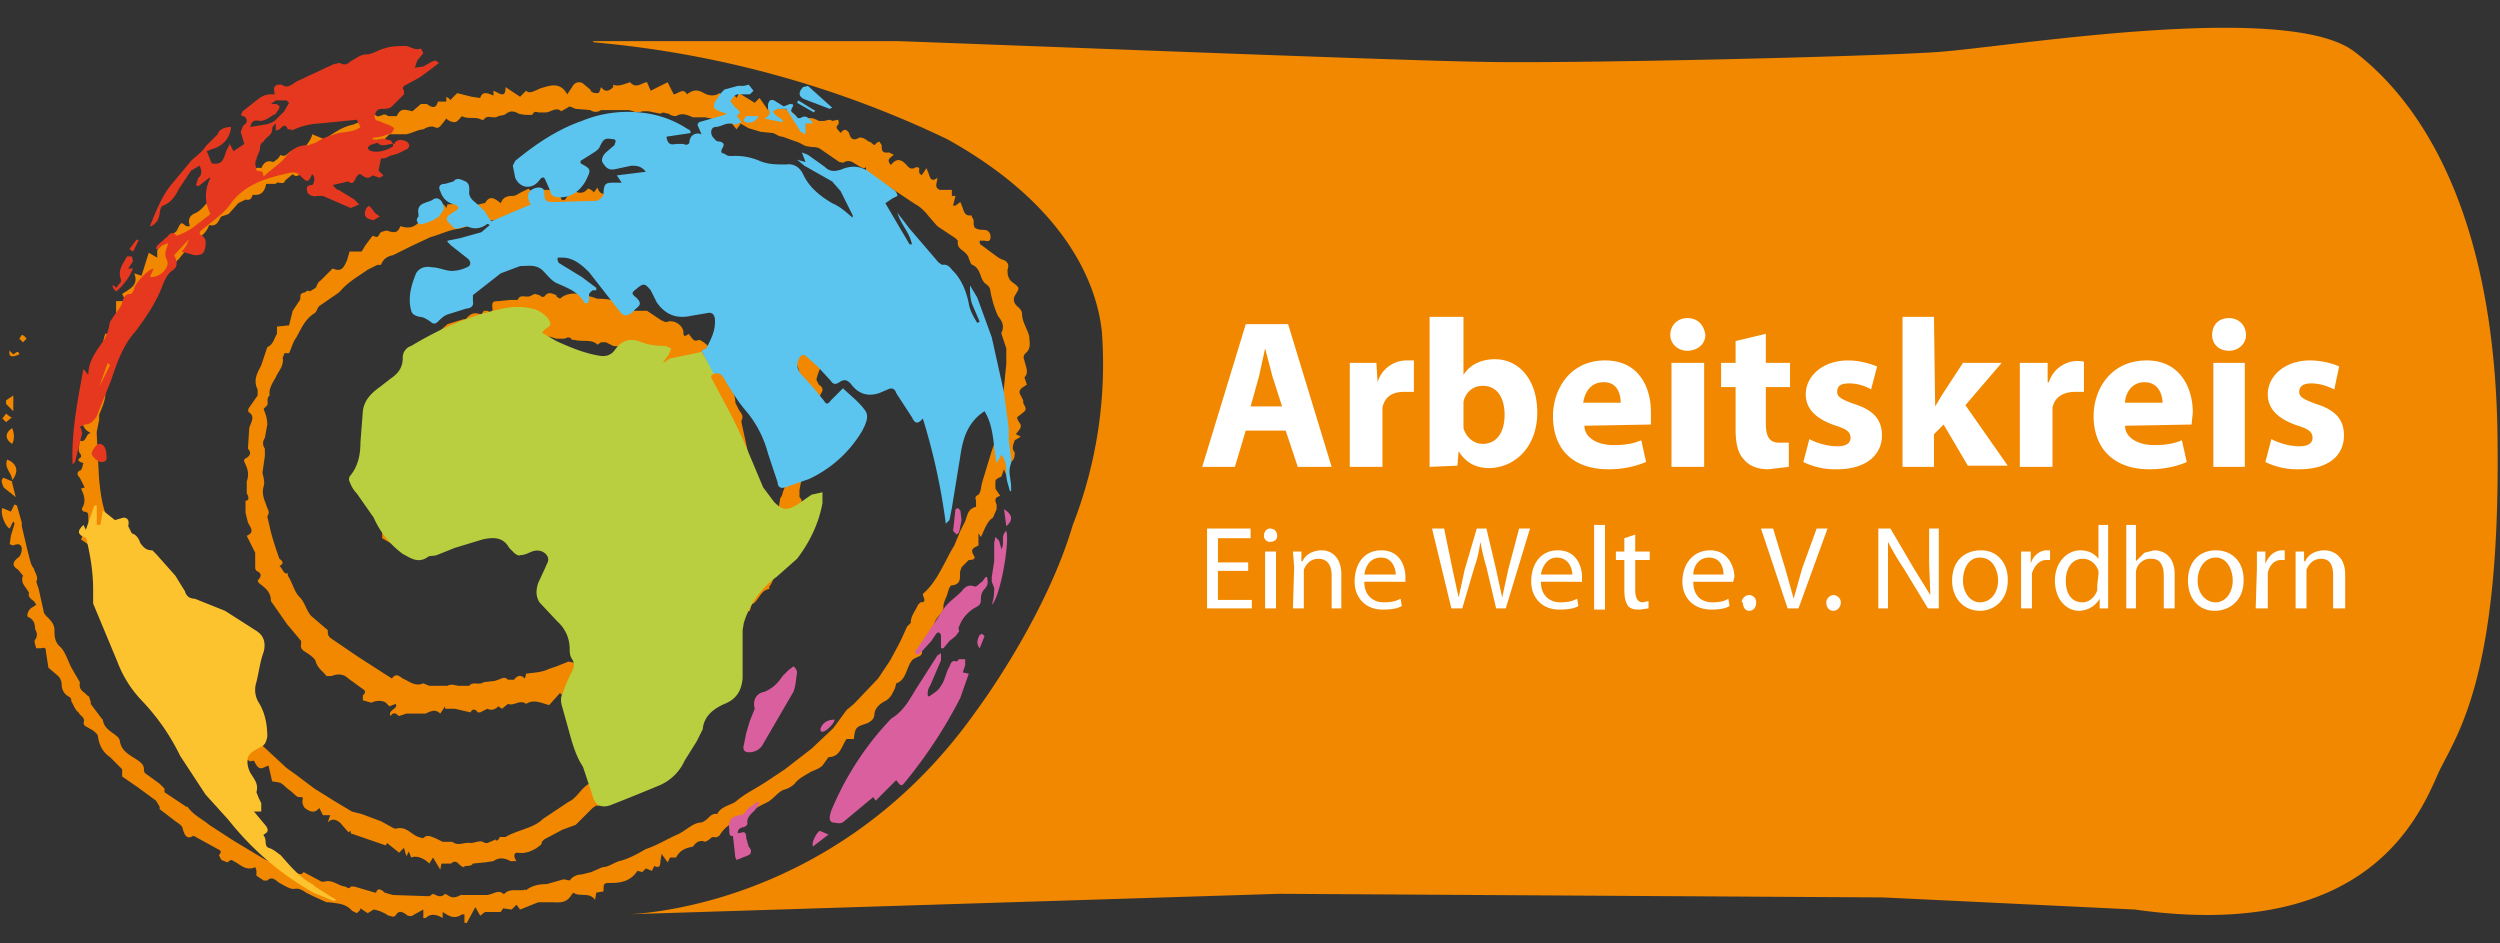 <svg xmlns="http://www.w3.org/2000/svg" viewBox="0 0 206.7 78"><rect x="0" y="0" width="206.7" height="78" fill="#333333" stroke="none"/><defs><clipPath id="a"><path d="M0 78h206.7V0H0Z"></path></clipPath></defs><g clip-path="url(#a)" data-name="PlacedPDF"><path fill="#f18800" d="m10.1 27.2-.4-.3-.2.2c0 .1 0 .3.2.3l.4-.2m21 46.6c.1-.4.4-.3.7 0l.7.2 3 .1.3-.2c.3.1.6.4 1 0l.2.1c.4.3.7.2 1.1 0h2.1c.5 0 1-.5 1.4-.1h.1c.3-.3.6-.3 1-.3h.6c0-.1.2 0 .2 0 .5-.4 1.1-.5 1.7-.5l1.4-.4.5.1c.2-.3.6-.5 1-.5l.8-.2.9-.4c.5 0 1-.4 1.4-.5.8-.2 1.5-.6 2.2-1 .9-.3 1.7-.8 2.6-1.2.7-.3 1.3-1 2-1 .6-.2.7-.8 1.3-.7.3-.6 1-.7 1.5-1 .8-.7 1.7-1.1 2.6-1.7l1.5-1 2.2-1.7 1.8-1.7 1.1-1.5.6-.5 2-2.1 1-1.5.7-1.3.2-.4.5-1.1.3-.3c0-.6.4-1 .6-1.5l.2-.2c.6 0 .2-.4.2-.7 1.2-1 1.8-2.7 2.6-4l.5-1.2.3-.6c.3-.5.2-1.2 1-1.4v-.4c0-.3-.2-.4.2-.6.2-.2.2-.6.3-1l.7-2.3c.2-.7.5-1.3.6-2l.4-1.5c.2-.7 0-1.4.1-2l.2-2v-1.3l-.4-1.2v-.1c.3-.6 0-1-.3-1.4a8 8 0 0 1-.5-1.5c-.2-.7 0-.8-.6-1.2l-.2-.3c-.2-.5-.3-1-.8-1.2-.2-.1-.2-.4-.3-.5 0-.2-.2-.4-.3-.5-.3-.3-.7-.4-.6-1l-.2-.2-1.5-1-.7-.8c-.3-.4-.7-.8-1.1-1l-2.1-1.4-1.4-.7-.2-.3-.4-.3v-.4l-.1.1c-.3 0-.5-.2-.7-.3-.3-.2-.6-.4-1-.2 0 .1-.3 0-.4 0l-1.6-1.1c-.3-.2-.7-.1-1-.2-.3 0-.6-.3-1-.4l-1.1-.4c-.3 0-.5-.2-.8-.3l-1-.1-1-.3-.7-.4c0 .2-.2.3-.3.5l-.4-.5h-.3l-.9-.3-1-.2h-1c-.5-.2-.9-.4-1.4-.1-.1 0-.4 0-.6-.2-.3 0-.4-.2-.7 0l-1-.2h-.5c-.4.2-.7 0-1.1-.1h-2.3c-.3.2-.6.2-.9 0L47.6 9l-.5-.2-.7.4c-.4-.4-.9.1-1.3.1h-.5c-.2 0-.4-.2-.6.2h-.1c-.4 0-.9 0-1.2-.2-.5-.2-.7 0-1 .2l-.5.1c-.4.3-.9-.2-1.2.3h-.2c-.5-.3-1.1 0-1.6-.3-.2.2-.4.5-.6.5a1 1 0 0 1-.7-.3l-.3.4c-.2.2-.3.5-.7.3-.2-.1-.6 0-.9.2-.4 0-.9.3-1.4.4h-1.4l-.5.5h-.1c-.5-.2-.8.2-1.2.4h-.6c0 .3-.2.5-.7.4l-.7.3-.1-.3-.2.2c-.3.6-.9.8-1.6.8-.5.3-1 .4-1.4.8-.4.3-.6.5-.9.2l-.6.5c-.2.5-.6 0-.8.3H22c-.1.7-.5 1-1.1.9-.1.2-.1.5-.6.4l-.6.3-.8.9-.6.2c-.2.2-.3.9-1 .7-.2.6-.7 1-1.2 1.3l-.9 1-.4.5-.4.4-.1.1c-.4-.1-.4.2-.6.4l-1.1 1.5-.2.2c-.4.1-.7.3-.5.8v.3c-.5.2-.7.6-.9 1-.1.3-.5.5-.7.8l-.1.4-.1.8-.8 2.4-.7 1.2v.3c.3.8-.1 1.5-.4 2.3v.4l-.2 1v.2l.1 2 .1 1.8c.1.9.2 1.8.5 2.7 0 .4.3.8.1 1.2v.2l1 2.1.5 1.6.1.3c.2.2.5.3.2.6l.1.3.3.4c0 .4.2.7.5.9l.3.3c0 .5.4.8.6 1.1l.7 1.1.8.7.4.7c.3.7 1 1 1.2 1.7.2.4.9.7 1.3 1l.7.7c0 .8.5 1 1 1.2l1.4 1.4 1 1 .1.1 2.7 2.5.7.5 1.6 1.2 1.6 1 1.5.9.8.2 1.6.6 1.1.6h.2c.8-.2 1.2.5 1.8.7.1 0 .4.2.5 0 .3-.2.6 0 .9.1l.6.3h.8c.5.4 1 0 1.5.1.4 0 .8-.3 1.2 0h.2l.7-.3v.1c.2 0 .3-.2.3-.3h.5c1-.6 2.3-.7 3.1-1.5l.6-.4.3-.2 1.2-.8c.7-.3 1-1.1 1.7-1.5.7-.4 1.2-1 1.8-1.5l1.2-1.5.4-.3 1-1.1.5-.7 2.2-2.5 1.7-2.7.9-1.7.2-.3.5-1.1.8-1.3c.1-.1 0-.3 0-.4.6.1.6.1.6-.5 0-.2.4-.7.5-.6.5 0 .4-.2.5-.4l.2-.4.3-.2c-.2-.6.2-1 .8-1.3l.2-.3.8-1.2.1-.8.6-1.5v-.3c-.2-.4 0-.6 0-1 .2-.2.2-.5.3-.7l.6-1.5v-.2c-.1-.5.2-.8.3-1.3.1-.5.7-1 .2-1.5v-.2c.3-.6.5-1.2.4-1.9 0-.8-.2-1.5-.3-2.3v-.3c.3-.6-.2-1.1-.3-1.7v-.1c.2-.9-.4-1.5-.7-2.2l-.5-1.4c-.7-.5-.8-1.4-1.6-2-.3-.1-.6-.6-.9-1l-.7-.5c-1-.8-2.2-1.5-3.3-2.2-.4-.3-1-.5-1.5-.7l-1.6-.8-.5.1-1-.5c-.4-.3-.7 0-1 0a22 22 0 0 0-2-.5h-1c-.3 0-.6-.5-1 0l-.4-.1-.3-.1-2.2.1h-.9l-2.2.3v-.2l-.2.3c-.9 0-1.6.1-2.4.3l-1.8.5c-.9.1-1.6.5-2.4.7l-1.7.8-1.4.7c-.5.1-.8.3-1 .8h-.3l-.8.4c-.7.5-1.6 1-2.2 1.7l-.2.2-1.6 1.1c-.2.2-.2.5-.4.6-.8.5-1.1 1.3-1.5 2-.3.4-.4.9-.6 1.3h-.4c0 .2-.2.4-.1.5 0 .7-.4 1-.6 1.5-.3.5-.6 1-.5 1.5-.3.2-.1.6-.2.8l-.3.3.1.3a2.7 2.7 0 0 1 .2 1l-.2 1.1c-.2.3-.2.6 0 .9v.6l-.2 1.4c.1.4.2.8.1 1.1-.2.7.1 1.2.3 1.8.1.2.2.4 0 .7l.3 1.3a29.2 29.2 0 0 0 .7 2.2c.3.2.4.4 0 .6.3.2.3.7.7.6v.2c.4.6.5 1.3 1 1.8.4.4.5 1 .9 1.5l1.4 1.2c0 .3 0 .5.3.7l2.2 1.5 2.8 1.8c.3-.4.5-.3.9 0 .5.2 1 .7 1.7.4l.5.2H37c.4-.2.7 0 .9 0h.9c.3-.4.8 0 1.2-.3l.9-.1.3-.1c.3-.1.5-.3.8 0h.5c.3-.4.6-.4.9-.1l.1-.4c.7-.1 1.3-.1 1.9-.4l.6-.2 1-.4.5.1.1.7v.3l.4.1-.2.5c-.2.7-1 .7-1.2 1.2l-.3-.3-.9 1c-.7-.2-1.3-.5-1.9-.1-.5-.4-1 .2-1.5 0l-.5.4-.3-.2c-.2.2-.5.4-.9.2l-.6.3h-.2c-.3-.4-.5-.2-.6 0l-1.3-.3h-.8v-.2l-.4.6c-.4-.4-.8-.2-1.2 0h-1.6l-.6.2c-.1 0-.4-.5-.7 0-.3-.5.7-.6.4-1l-.5.2-.3-.3c-.3-.2-.8-.2-1.2 0l-.7-.2v-.4c.3-.3.2-.4-.1-.6l-1.1-.8c-.4-.4-.9-.4-1.4-.2H27c-.3-.4-.7-.6-.9-1.2 0-.2-.4-.5-.7-.7-.3-.2-.6-.3-.5-.8V53l-1-1.2-.1-.1-1.4-2c0-.8-.5-1.1-1-1.5l-.1-.2c.3-.3.4-.6-.1-.8l-.1-.2v-1.3l-.7-1.4c.7-.3.3-.7.1-1.1l-.2-.8v-1c.3 0 .3-.3.1-.6v-1c.2-.5.1-1-.1-1.4-.1-.2-.2-.4 0-.5.4-.2.5-.5.2-.8l.1-1.6c0-.4.6-1 0-1.4-.1 0-.1-.3 0-.4l.7-1v-.5c-.4-.8 0-1.4.3-2L22 29l.1-.3c.5-.2.6-.8.8-1.1V27l1-.1.3-1.2.6-.9c.1-.2-.1-.5.3-.6.2 0 .3-.3.5-.1l.5-.3c.1-.2.2-.5.4-.6l1-1c.7.3.9 0 1.2-.7l.2-.7h1l.3-.5.6-.8c.2 0 .4.3.6-.2 0-.1.6-.3.7-.2.6.2.8.1 1-.4 1 .3 1.4 0 2.2-1.2h.4l.3-.6c.2 0 .4.4.7 0l.2.3.1-.3 1.8-.1.4.2.8-.2h.1c.4-.7.8-.4 1.3 0 .2-.5.5-.6 1-.6.3 0 .6-.3.9-.4l.4-.2c.3.4.7 0 1.1.1H46l.4.7c0 .2.3.2.4 0l.5-.8c.5.5 1 .4 1.3 0 .2 0 .4.2.5.3l.3-.4c.3 1 1 .2 1.6.5v.6l1-.6.1.6 1-1 .1.8c.5.4.5.4 1.1.5l.1-.4c.4 0 .8.8 1.2.2l1.6.5c.2 0 .3.3.4.4l.3.3c.5-.1.6.1.7.5.2 0 .3-.2.5-.3l.3.6c.9 0 1.1.6 1.5 1.1.2.4.6.7 1 .6h.4c.3.3.5.2.7-.1v.6l.3.5.6.7 1.2.8s.2 0 .3.2c.3 0 .5.2.4.6 0 .5.2 1 .4 1.4l.5.4v.3c0 .5.2.8.6 1 .5.2.5.4 0 .7l.3.6v.4c-.4.4-.3 1.2.1 1.5.3.1.2.3.1.5a4 4 0 0 0-.3.9l.2.4c.3.2.4.4.2.7a1 1 0 0 0 0 1c.2.6-.3 1-.5 1.4.5.8.5.8 0 1l-.1 1c.2.3.2.9-.2 1.3l-.5.6-.2.2-.3 1.5v.6c.3.3.2.5-.1.6l-.2 1c.2.4.2.8-.2 1.3l-.5.7-.1.2-.5 1.6.1.8c-.7 0-.6.8-1 1.2v.2c-.7.1-.8.8-1.3 1.2-.2 0-.2.3-.3.6-.6.2-.8.8-1 1.4l-.1.3-.3.6c-.3.1-.5.3-.2.7.1.3-.1.5-.5.4-.4.6-.8 1-.8 1.8l-.5.3-.2.3c0 .5-.6 1.3-1 1.4-.1.2-.1.5-.3.7l-.4.4-.4.4-.1.2c-.5.2-.5.6-.6 1-.1.2-.2.5-.6.5l-.3.3c-.6.3-.6 1-.9 1.4l-.2.2c-.5.2-1 .3-1.2.8l-.1.6h-.4l-.8 1.2a1 1 0 0 1-.7.3c-.4 0-.6.2-.7.5 0 .3-.1.5-.4.4l-.3.2-1.4 1.4-1.1.4-1.5.8-.2.2c0 .3-.2.3-.4.5-.5.3-1 .5-1.6.4-.4 0-.3.4-.1.7h-.5c-.5-.3-1-.3-1.4 0l-.7.1-1 .1c-.1.2-.4.2-.7.2v.1c-.2 0-.4-.2-.5-.3-.2-.2-.4-.2-.6 0h-.8l-.1.5-.6-1-.3.5c-.4-.4-1-.7-1.5-.5l-.2-.5-.2.4-.2-.7-.4.4-1-.8-.1.2-2.9-1v-.2l-.2.1-.7-.8c-.3-.2-.6-.4-1 0l.2-.6h-.6l-.3-.6c-.4.5-.8.3-1.2 0a.9.9 0 0 1-.2-.5c0-.3.2-.4-.3-.4-.2 0-.5-.4-.8-.6-.3-.2-.5-.5-.8-.6l-.6-.1-.3-1.3c-.3.1-.6.3-.7.2-.2 0-.4-.4-.5-.6-.2 0-.3.1-.4 0-.5-.2-1.1-.5-1.4-1-.2-.5-.5-1-1-1.1-.3-.1-.4-.3-.3-.7v-.3c-.5-.4-1.2-.6-1.4-1.3l-.4-.1c-.2 0-.4 0-.5-.2l-.8-.7.4-.4-.3-.4-1.2-.8-.2-.2c0-.6-.4-.8-.7-1l-.2-.1c.3-.5.2-.7-.3-1-.3 0-.6-.3-.9-.5 0 0-.1-.1 0-.2.1-.3 0-.5-.2-.7h-.8l-.4-1.3-.3-.4c-.2-.3-.8-.4-.5-1l-.2-.2c-.3.2-.3 0-.4-.2l1-.3v-.2H9c-.5 0-.5-.2-.4-.5v-1.3c0-.2-.2-.3-.3-.5-.2-.1-.4-.2-.3-.6l-.3-.4-1-.7.3-.7c.7.1.8 0 .8-.5-.5 0-.5-.2-.5-.6 0-.3 0-.5-.4-.5 0 0-.2-.2-.1-.3.3-.5.2-1-.1-1.6l.3-.1-.4-.8c-.2-.2-.3-.4 0-.6.2 0 .2-.4.3-.6-.2-.1-.7-.2-.2-.5v-.2c-.4-.4 0-.8-.2-1.2.7.3.5-.5 1-.6-.6-.3-.7-.7-.7-1.2l.2-1 .3-1.2-.2-.3.2-.6.5-1.2V30c.1-.3 0-.6.4-1 .3-.3.3-.8.5-1.4h.2l.6-1 .1-.4v-1.3h.8l-.3-.6c.6-.4 1.4-.7 1-1.7l.6.2.6-1.9.7.4v-.6l.3-.5 1.3-1.1.1-.2c.3-.6.3-.5.7-.2h.3c-.2-.6 0-.9.5-1.1.4-.2.6-.5.9-.8v-.5l.6-.5c.2-.2.5-.3.7-.3.6.2.7-.2.8-.5l1.2-.3.2-.2c.2-.5.5-.7 1-.6.2-.4.4-.7 1-.5l.4-.3.2-.3c.3.2.5 0 .7-.2.2-.1.5-.4.8-.2h.1c.3 0 1-.9 1-1.3l1 .4c.7-.4 1.4-1 2.4-1.2.3-.1.6-.3 1-.3.2 0 .4-.3.6-.6l.2.1c.1 0 .2.2.3.1.3 0 .4-.3.8 0h.7c.3-.6.5-.6 1.3-.4l.7-.6h.5c.5.4.8.3.9-.2h.7V8l.3.2v.1l.4-.4.2-.2L39 8l.7.1c.2-.6.6-.4 1.1-.2v-.4c.5.2 1 .7 1-.3L43 8l.5-.5c.3.3.7 0 1.2-.2.7-.2 1.6-.6 2.2.5l.4-.6c.2-.4.6-.5.9-.3l.6.5c.1.3.4.3.6.3.2 0 .2-.3.3-.5.3.4.6.4 1 0V7c.5.2 1-.1 1.4-.2.5.6 1 0 1.4 0l.3.7 1.4-.7.5 1c.3 0 .8-.6 1.1 0 .5-.4.9-.4 1.4-.1.4.2.8.3 1.3 0l.7.5.3-.3c.1 0 .3 0 .4.2l.2-.4 1.3.8.4-.4.7 1 .1-.5.7.4h.4c.4 0 1 .3 1.1.7l.4.7c.4-.7.8-.8 1.5-.4h.4c.2 0 .5-.2.7 0l.5-.1s.1.3 0 .4c-.3.3 0 .4.2.7.3-.4.5-.3.7 0 .1.4.3.7.8.4.2-.1.6.1.8.3.2 0 .3.2.5.3l.2-.2.2-.1.2.3c0 .4 0 .7.6.6l.4.2c-.5.4-.5.4-.3.8h.1c.4-.5.8-.5 1.3.1.2.2.3.3.6.2.1-.1.3-.1.4 0v.4l.2.2.4-.6.2.5c.1.3.2.7.7.3 0 .4-.3.8.2 1h1v.5h.3l-.2.8h.2l.4-.3.2.5c.1.3.2.7.7.6l.2.4c0 .6 0 .7.6.8.4 0 .7 0 .8.5 0 .4-.1.5-.5.4H81c0 .2 0 .3.2.4l.8.6c.3.2.6.5 1 .6.2.1.5.3.3.8 0 .3 0 .8.5 1.1.5.4.5.4.2.9-.3.4-.2.8.2 1.1.1.1.3.3.3.5 0 .7.4 1.2.6 1.9 0 .4.2 1-.3 1.4-.2.2-.2.4-.1.6.1.5.4 1 0 1.4l.2.6-.3.2c-.3.2-.4.4-.2.7l.2.4v.2c.1.3.4.5 0 .8l-.5.4c0 .3.3.5.3.7 0 .3-.3.5-.4.7l.4.2-.5.3c-.1.3-.3.7 0 1 0 .2 0 .5-.2.7-.3.3-.4.8-.3 1.3l-.1.1-.3-.7-.2.6c-.2.1-.5.2-.5.4v.6l.4.6c-.4.1-.5.3-.3.7v.4l-.3.7c-.5.3-.7 1-1 1.6l-.2-.3v1c-.4.2-.7.3-.4.8.2.3 0 .4-.4.4l-.6.6-.1.3c-.1.4.2 1.1-.7 1.2-.2 0-.3.5-.4.8-.1.3-.3.6-.3 1 0 .5-.5.7-.7 1.2l-.4 1c0 .2-.2.3-.4.5v.3c-.3.1-.6.2-.3.6.1.2 0 .4-.3.5l-.4.2c-.6.6-.5 1.7-1.4 2l-.1.4c-.2.4-.3.7-.7 1-.4.2-.9.5-1 1.1 0 .4-.2.6-.6.8-.9.3-1 .3-1.1 1.3H70c-.4.5-.5 1.5-1.5 1.5l-.5.7c-.3.3-.8.4-1.1.6-.5.3-.9.5-1.2.9a2 2 0 0 1-.9.5c-.5.2-.8.7-1.3 1l-.8.4-1 .7c-.3.3-.7.5-1 .6-.5.2-.8.5-1.1.9-.1.2-.3.4-.6.3-.2 0-.3.2-.5.3l-.2.1c-.5-.2-.8.1-1 .4-.6.1-1.1.3-1.4.9h-.5l-.2.4-.5-.7-.1.6c0 .4-.1.6-.5.4l-.2.4-.5-.2-.3.3-.4-.1c-.5.8-1.3 1-2.1 1-.7 0-.7 0-.7.7l-.6.1-.1.6c-.5-.7-1.3-.2-1.8-.6l-.3.4c-.4.5-1 .4-1.4.4h-1.2l-1.5.6-.3-.4-.4.4-.7-.1-.2.3h-1.2c-.2 0-.3.2-.5.3l-.4-.7-.7 1.3h-.2v-.7h-.2c-.6.4-1 .2-1.6-.2v.5c-.5-.3-1-.4-1.4 0H35v-.7l-.9.5c-.1.1-.4 0-.4 0-.4-.3-.7-.5-1 0-.2.2-.4 0-.6 0a3 3 0 0 0-1.2-.5l-.5.3-.6-.4c0 .2-.2.3-.3.4l-.4-.2c-.5-.6-1.2-.6-1.9-.7H27l-1.1-.5-.6-.3c-.3-.2-.6-.4-1-.3-.4 0-.8-.3-1.2-.5-.3-.2-.6-.6-1-.2h-.3l-.6-.4V72a1 1 0 0 0-.1-.3c-.7.3-1.1-.1-1.6-.4-.4-.2-.3-.3-.7 0l-.5-.2-.2-.4c.3-.3.1-.4-.1-.5l-2-1.1c-.5.3-.7.1-.9-.6 0-.2-.3-.4-.6-.6l-1.3-1v-.2l-.3-.5-1.5-1.1-1.3-.9v-.6l-1-1c-.6-.4-.9-1-1-1.7 0-.2-.3-.4-.4-.5L7 60l-.1-.2c.2-.5-.3-.6-.4-.9-.3-.2-.4-.6-.6-.9 0-.1 0-.3-.2-.4-.4-.2-.6-.6-.6-1a1 1 0 0 0-.4-.8l-.7-.6-.2-1.3c0-.3-.1-.4-.4-.3H3c-.1-.3-.2-.6-.1-.7.2-.3.2-.5 0-.9 0-.4-.1-.8-.6-1-.1-.1 0-.6.4-.8L3 50l-.2-.3c-.3-.2-.5-.4-.4-.7l-.2-.3c-.2-.3-.5-.6-.3-1.1l-.4-.5c-.5-.3-.5-.6 0-1 .2-.1.3-.5.3-.7 0-.4-.3-.5-.7-.3L.8 45l.1-.7.3-1-.1-.2-.3.6C.4 43.5 0 42.4.2 42l.7.3.3-.6.2.1.4 1.4v.3l.4 1.7.2.8c.1.4.2.8.4 1 .1.4.4.7.2 1.1l.2.6.4 1.8c0 .2.2.4.3.5.3.3.6.6.6 1.1 0 .4 0 1 .5 1.4.4.4.6 1.1.9 1.7l.7 1.2v.1c-.1.6.4.7.6 1 .2 0 .2.3.3.5v.2l.9 1.2.1.1c.1.8.8 1 1.3 1.5l.1.2c.1.9.8 1.2 1.4 1.6.3.2.6.4.6.8 0 .1 0 .3.2.4l1.1.8.4.4v.3l1.8 1.2h.1c.5.7 1.2 1 1.8 1.5l2 1.3 2.5 1.5 1 .5s0 .1 0 0c.7-.2 1 .5 1.6.7.3 0 .5.2.7-.1l1.5.8h.2c.7-.2 1.1.3 1.7.4.2 0 .3.3.5 0h.3l1.7.5"></path><path fill="#f18800" d="M57 27.7c.3.3.3.6.8.4.1 0 .6.3.8.6l.5 1.1c.4.7.7 1.4 1.2 2 .3.5.5 1 .5 1.5l.3.6c.2.3.4.5.2.9v.1l.5 2.3.2 1.4-.2.7-.1 2.8a80.9 80.9 0 0 1-.2 2l-.7.9-1.5-.9c-.4-.2-.2-.4-.2-.6V43c0-.2-.2-.4-.1-.5l.2-1.4.4-.3-.2-.3v-1.2c.3-.5-.2-1-.3-1.5l.4-.2-.4-1v-.3c.2-1-.4-1.5-.8-2.2l-.8-1.4a8.8 8.8 0 0 0-2.2-2c-.7-.3-1.4-.8-2-1.3-.4-.2-.6-.6-1.1-.4-.4-.5-1-.3-1.5-.4l-.6-.3h-.4l-.3.2c-.5-.5-1.2-.2-1.9-.4h-.2c-.2-.3-.4-.2-.6-.1H46c-.4-.1-.6-.3-1 0-.1.2-.5.2-.7.2-.3 0-.5-.1-.8 0-.2.2-.6.2-.9.2a3 3 0 0 0-2.2.5l-2 1-.1.3-.5.2c-.1.2 0 .7-.5.4l-1 1.4a2 2 0 0 0-.6 1c-1 1.7-2 3.3-2.3 5.3a8 8 0 0 0 1.6 6.6l.2.3c-.4.2-.7.2-1-.1l-1-.5-.4.4-1.2-.7v-1.2c-.4-.6-.2-1.4-1-1.7v-.3c.3-.4 0-.5-.2-.7l-.2-.5c.2-.3 0-.6 0-1 0-.7-.3-1.5.2-2.2.1-.2 0-.6.2-.9 0-.3.2-.6.4-.8l.6-1.4.5-1.3.2-.3c.5-.2.5-.8.8-1.2l.6-.8V30c.1-.5.5-.6.9-.8.4-.1.7-.4.6-.9l.2-.1 1.6-1.4 1.3-.4h.2c.4-.5.7-.6 1.3-.4l.2-.3h.3c.3.2.5 0 .4-.3 0-.4 0-.5.5-.5l1-.1h.6c.2-.5.6-.2 1-.3l.4-.2.4.1c.2.2.4.2.5 0 .3-.3.6-.1.9 0 0 .2.2.2.3.3.5-.5 1.6-.6 2.1-.1v-.2l.7.2.3.1c.8 0 1.6.1 2.3.6l.7.4h1.1l1.2.8c.1 0 .3.2.5.1.6-.2 1.4.4 1.3 1l.1.2.4-.2M1 39.7c0-.6-.7-1-.4-1.7.8.3 1 1 .4 1.7m.3 1.4-1-.8c-.1-.3-.3-.6 0-.8l.7.3v.1l.3 1.2M1 36.7c-.6-.4-.6-.9 0-1.3.2.4.2 1 0 1.3m.1-3.9V34l-.6-.6v-.3l.6-.4M1 34.5l-.5.4-.3-.3.3-.4.4.3M.8 29l.3.3c.2-.1.4-.4.5 0-.7.3-.9.2-.8-.4m1.4-.9-.3.3-.3-.3.2-.3c.2 0 .3.2.4.3m7.9-.8c-.2.1-.3.3-.4.2l-.2-.3.2-.2.4.3"></path><path fill="#b9cf40" d="m58 29.1-2.4.5c-.3 0-.5.3-.8.4l.5-.7.2-.5-.5-.2c-.8 0-1.5-.1-2.2-.4-.6-.2-1.2-.1-1.7.4l-.4.5c-.3.3-.7.4-1.2.3-1.2-.2-2.4-.7-3.5-1.2l-1.2-.7.3-.3c.5-.3.5-.4.2-.9-.4-.4-.8-.7-1.4-.8-1.2-.3-2.4 0-3.5.3-2.3.6-4.4 1.6-6.4 2.8a1 1 0 0 0-.7 1c0 .8-.4 1.3-1 1.7l-.9.7c-.7.5-1.3 1.1-1.4 2l-.2 2.6c0 1-.2 2-.9 2.8 0 0-.1.3 0 .4.1.3.3.7.6 1l1.4 2a7.4 7.4 0 0 0 2.4 3c.6.3 1.2.8 2 .3.2-.2.5-.1.8-.2l.5-.2 1-.4 2.3-.7c.9-.2 1.7-.2 2.2.7l.4.4c.1.1.4.3.5.2.4 0 .7-.2 1-.3.5-.2 1 0 1.2.3.3.4 0 .7-.1 1l-.6 1.3c-.2.6-.2 1.1.1 1.6l1.5 1.6a3 3 0 0 1 1 2.2c0 .3 0 .6.2.9.2.3.2.6 0 1a12 12 0 0 0-.8 1.9c-.2.3-.1.8 0 1.1l.5 1.8c.3 1.1.6 2.2 1.2 3.1l.3.9.5 1.5c.2.8.7 1 1.4.8a184 184 0 0 0 4.2-1.7 4 4 0 0 0 2-2l1-1.6.5-1c.1-1.1.9-1.7 1.8-2.1 1-.4 1.4-1.1 1.5-2.1v-4l.1-.6a7.4 7.4 0 0 1 2.7-3.8l1.7-1.5c1-1.3 1.8-2.9 2.1-4.6v-.9l-.9.2-1.3.9c-.8.4-1.1.4-1.8-.3l-.9-1.2-1.6-3.8c-.8-1.8-1.7-3.4-2.6-5.1-.2-.3-.1-.4.2-.5"></path><path fill="#fdc32f" d="M26 73.2c-1.2-.6-2-1.6-2.8-2.5-.3-.2-.6-.5-1-.6-.4-.2-.1-.7-.4-1V69c.4-.2.4-.4.2-.7l-1-1.2h.6v-.7l-.2-.4-.2-.5c.2-.7-.2-1.1-.5-1.6-.2-.4-.3-.8-.2-1.3.2-.4.6-.6 1-.8.4-.2.5-.4.6-.9 0-1-.2-2-.7-2.8a2 2 0 0 1-.2-1.7c.2-.8.3-1.7.6-2.5.2-.8 0-1.4-.7-1.8l-2.5-1.6-2.5-1c-.4 0-.7-.2-.8-.6l-.8-1.3-1.6-1.8-.3-.3c-.5 0-.7-.2-1-.6-.1-.3-.3-.7-.7-.8l-.3-.6c.1-.4 0-.7-.4-.7l-.7.2-1-.8-.2 1.2H8v-1.6h-.2a1453.8 1453.8 0 0 0-.7 2l-.2-.4c-.5.5-.5.7 0 1 .2 0 .3.2.3.4.3 1.3.5 2.6.5 3.9v1.2l2 4.8a9.5 9.5 0 0 0 2 3.2 18 18 0 0 1 3.2 4.6l2.1 3.2 1.9 2.1a24 24 0 0 0 7 6l1.7.7.2-.1-.5-.3-1.4-.9"></path><path fill="#1d1d1b" d="M32.5 12Z"></path><path fill="#da5f9f" d="m82.8 45.4-.2-.7-.3-.3-.1.5v1.5l-.2 1.3v.4l.2.5c0 .4 0 .8-.2 1.4.7-.6 1.5-5.2 1.2-6.1-.5.4-.1 1-.4 1.5m-3 9.6v-.5h-.5l-.2.2c-.5-.2-.5.3-.7.6-.2.4-.3 1-.6 1.4-.2.4-.6.6-1 .9l-.1-.1c0-.3 0-.5.2-.8l.9-2.1V54l-.3.2-1.4 2.2c-.7 1-1.2 2.3-2.4 3a24.6 24.6 0 0 0-5 7.7c-.1.4-.2.7.1.9.3 0 .7.2 1-.1l2.4-2 .2.3 1.7-1.7c.3.4.4.6.7.2a39 39 0 0 0 4.6-7l.7-2-.5-.1.2-.6m-14.2.1-.4.3-.5.5c-.4.6-.8 1-1.5 1.3-.6.1-1 .6-.8 1.4l-.4 1-.3 1-.2 1c-.1.3 0 .6.4.6.6 0 1-.3 1.2-.7l2.5-4.3c.2-.5.2-1 .3-1.6 0-.1-.1-.4-.3-.5m15.9-7.4-.3.4c-.2.1-.4.4-.6.4-.5-.2-.8 0-1.1.4-.6.6-1.3 1-1.7 1.8l-2 3h-.1v.4h.3l1-1.1.4-.6c.2-.2.3-.1.4.1v1.1h.2l.5-.6.5-.4.3-.4c0-.1-.1-.3 0-.4a3 3 0 0 1 1.4-1.6c.4-.2.4-.4.4-.7 0-.3.1-.6.3-.8.3-.3.3-.6.2-1h-.1M62 66.7c-.3.3-.5.7-.8.7-.8.1-1 .5-.9 1.2 0 .3 0 .6.3.5l.2 1.8.1.2 1-.4c.2-.1.3-.4 0-.7l-.2-.7c0-.2 0-.4-.2-.5l-.5.1c0-.3.1-.4.4-.5.2 0 .4-.2.4-.3-.1-.5.3-.8.6-1.1l.4-.6-.2-.1-.5.4M79.3 44l.2-1-.1-.8-.2-.2-.2.1-.2 1.8.3.3.2-.2M67.2 70l1.3-1-.7-.3c-.2 0-.7.9-.6 1.2m.7-9.8c-.1.2-.1.4.1.4.3 0 1-.7 1-1-.5 0-.9.2-1.1.6M83 42l.2 1.5c.6-.5.5-1-.2-1.4m-1.8 10.3-.2.1c-.2.4-.3.7 0 1.1l.4-1-.2-.2"></path><path fill="#5bc5ef" d="M59 30.9c.4-.1.6 0 .8.3.6 1 1.2 2 1.9 2.8a9 9 0 0 1 1.8 3.5l.8 2.4c0 .4.3.5.6.4l2-.7a10 10 0 0 0 4.4-4c.3-.6.6-1.2.2-1.7-.5-.7-1.2-1.2-1.8-1.8l-1 1c-.3.4-.4.3-.6 0l-.9-1.1-1-1.1c-.3-.4-.4-.8-.1-1.3.1-.2.3-.4.6-.1l.9.8 1.1 1.2c.2.3.4.3.7.1.3-.2.6-.3 1 .2.6.8 1.4 1 2.3.7l.7-.3c.4-.2.6 0 .7.3l1.3 2c.2.4.4.7.9.1a52 52 0 0 1 1.9 8.7l.3-.3.2-1 .7-4.3c.2-1.4.6-2.8 2-3.7.8 1.3.7 2.8 1 4.3l.4-.7c.4.5.4 1 .4 1.6 0 .5.2 1 .3 1.4h.1v-.3c0-.7-.3-1.3 0-2v-.4l-.2-1.5v-1l-.4-3-1-4.5-1.2-3.3-.6-1c0 .6 0 1.1.2 1.6l.6 1.4-.2.1c-.3-.5-.6-1-.7-1.6-.2-1-.6-2-1.3-2.7-.2-.2-.4-.6-.9-.5l-.3-.2-2.4-2.8-1-1.3c.3 1 1 1.6 1.2 2.6h-.2l-2-3.4.6-.4.4-.2c0-.1-.1-.4-.3-.5l-2.2-1.6c-.7-.4-1.4-.4-2.1-.1-.6.2-1 .2-1.4-.2l-1.4-1-.5-.2.3.8-.7-.2.6.5 2.3 1.3.7.8 1 2v.2c-.6-.5-1-.9-1.7-1.2-1-.6-1.9-1.3-2.4-2.4-.3-.6-.8-.9-1.4-.8-.8 0-1.5 0-2.2-.3a5 5 0 0 0-2.3-.4c-.2 0-.4 0-.6-.2-.3 0-.3-.2-.2-.4.2-.3.2-.5-.2-.6-.1 0-.3 0-.4-.2-.4-.3-.4-.9 0-1 .6 0 1-.5 1.7-.2l.5-.2-.2-.3-.2-.2c.4-.3.3-.4-.1-.7l-.4-.5c.1-.3.4-.6.6-.6h1l.3-.3-.4-.5-.4.1H61l-1.1.3-.3.3-.4.6c-.3.5-.2.7.3.9l.6.2-.2.1-2.1.6s-.2.2-.1.3l.3.7c-.5-.2-1 .1-1 .7-.1.2-.3.2-.5.1h-.6c-.5.1-.7 0-.8-.6l2-.3c0-.2-.1-.3-.2-.3a8.5 8.5 0 0 0-4-1.4 10 10 0 0 0-4.8.7c-2 .7-3.8 1.9-5.5 3.3l-.2.4.2 1c.4.9 1.4 1 2 .2.2-.3.4-.3.5 0l.4.9c0 .3.2.4.5.5 1 .1 1.8-.3 2.4-1.3.5-1 .5-1-.4-1.5v-.2l.8-.5c.3-.2.7-.4.8-.7.3-.6.4-.7 1-.6.1 0 .3 0 .3.2l-.1.3-.7.6c-.2.2-.4.5-.3.8.2.3.4.7 1 .6l1.4-.3c.4 0 .8 0 1.2.5l-2.4.3.4.6h-.5c-.8 0-1 0-1 1l-.1.2-.4.3-3.5.1c-.7 0-.9 0-.9-.8 0-.3-.2-.4-.5-.4-.8.1-1.1.7-.6 1.4 0 0 0 .1 0 0l-3.3 1.4-.5-.8-.5-.5c-.3-.3-.9-.6-.8-1.2 0-.4 0-.6-.3-.8-.3-.1-.7-.4-1 0l-.7.2c-.4 0-.6.2-.4.6.2.6.6 1 1.2 1.1l.3.2s0 .2-.2.3l-.6.4c-.2.2-.2.4 0 .6l.5.5h.2l.8-.2c.6.3 1.2.2 1.7-.2l.2.1-.7.6-1.8.5-1 .2v.1l.3.3 1.4 1.1c.3.3.2.6-.1.7a3 3 0 0 1-1.2.3c-.6 0-1.1-.3-1.7-.3-.5-.1-1 0-1.3.5-.4 1-.7 2-.4 3.1.1.3.3.4.7.5.3 0 .6.2.9.4.2.2.4.2.6 0 .2-.2.5-.5.8-.6l1.6-.5c.3 0 .6-.2.5-.6v-.5l2.3-1.8L43 22c.7 0 1.4-.2 2 .5.3.3.6.7 1 .9.9.4 1.8.7 2.3 1.6.2.2.4 0 .4-.2v-.4c0-.2.2-.3.3-.4h.3v-.2l-1.2-.9-1.8-1.1c-.2-.1-.2-.3-.2-.5h.4c.9 0 1.6.6 2.2 1.2l2.5 3.2c.3.4.5.5 1 .2l.4-.4c.4-.3.4-.5 0-.9-.4-.3-.4-.4 0-.7.6-.5.7-.5 1.2.1l.5 1c.7 1 1.6 1.4 2.9 1.1l1.2-.2c.4-.1.6 0 .7.4.1 1-.3 1.7-.7 2.5l-.4.2"></path><path fill="#5bc5ef" d="M34.5 18.3c0 .2.3.3.5.2.4-.1.9-.3 1.3-.6l.4-.6c0-.7-.5-1.1-.9-.8-.4.3-1.4.2-1.2 1.2v.2c-.1.1-.2.3-.1.4M64.8 10l-.7-.5-.2-.3.4-.2h.7l1.2 1.9.4.2v-.9h.6c-.2-.4-.6-.7-.9-.5-.2.1-.3.1-.4 0-.1-.3-.7-.3-.4-.8.2-.3 0-.3-.2-.3l-.5.2-.8-.5c-.3-.1-.4 0-.5.3V9c.3.3.1.6-.3.8l1.5.3v-.2m1.8-1.7 2.1.8.2-.1-2-1.8-.4.1c-.4.4-.4.8.1 1m-4.8 1.4-.2.3v.1c.4.3 1 .1 1.2-.4h-1m5.6-.5L66 8.3l-.1.2 1.4.8.1-.2"></path><path fill="#e6381f" d="m8.9 30 .2.2-.9 1.8.7-2m12.6-20c.4 0 .8-.3 1.1-.5.2 0 .3-.3.4-.4.2-.3.1-.4-.2-.5h-.4l.4-.3h.9l.2.2-.4.7-.8.8a2 2 0 0 1-.8.3l-1.2.2c.1-.5.3-.6.8-.5m2.6.8a6 6 0 0 1 2.4-.6l3-.3.3.6c-.5.4-1.2.4-1.8.5-.7.2-1.3.4-1.9.8l-.6.2c-.8 0-1.4.3-1.9 1-.5.6-1.2 1-1.8 1.6l-.1-.4-.5-.1c0-.3-.2-.6 0-.9 0-.3.3-.6.3-1 0-.2.1-.4.3-.5.2-.4.7-.5.7-1 0-.2.1-.3.3-.5v.6l.3-.1c.3-.3.5-.5.7 0h.3M6.8 35.6l-.2-.3.4-.2c.4 0 .7-.2 1-.7l1.2-3c.5-1.5 1-2.9 2-4 .9-1.2 1.7-2.4 2.2-3.7.2-.5.4-1 .8-1.3.5-.3.5-.7.2-1.3l1.2-1.3a2 2 0 0 1-.6 1l1.1.3c.7 0 .8-.2.9-.8V20c0-.2-.1-.4-.3-.5-.2-.1-.3-.3 0-.5l1-.8c.5-.4 1-.8 1.4-1.4 1.2-1.6 3-2.1 4.8-2.5.5-.1.7 0 1 .3.5.5.6.5.9-.2.3.2.2.8 0 .9-.4 0-.5.2-.4.5 0 .3.5.5.8.4h.5l2.3 1 .7-.3-.4-.4-1.3-.8c-.2 0-.3-.2-.5-.4l1.3-.3c.6.5.5-.6 1-.6.3.2.6.5 1 .1l.6.2.3-.2-.4-.4.2-1c.2 0 .4 0 .7-.2l.7-.2.8-.4c.2-.2.2-.4-.1-.6-.4-.2-.8-.2-1 .2h-.1v.2c-.6.4-1.5.6-2 .3l-.1-.2.2-.2.6-.2c.4.4.8.1 1.3.1l-.2-.3c-.3 0-.7-.3-1 0l-.5-.1v-.1l.7-.1.9-.3.2-.4-.3-.2-1-.4c-.2 0-.4-.2-.3-.5.1-.4.3-.5.6-.5s.6 0 .8-.2l1-1v-.3c-.2-.3 0-.4.2-.5l1.1-.6a37.4 37.4 0 0 0 1.6-1.2L36 5l-.3.1-.7.4-.7.1.2-.6.5-.6-.2-.4c-.4.2-.8-.1-1.2-.2-.6 0-1.2 0-1.8.2-.5.1-1 .5-1.5.5s-.8.3-1.2.5c-.3.2-.5.5-1 .2l-.5.1-3 1.4c-.4.2-.8.7-1.3.3H23c-.5.1-.3.5-.3.8h-.3c-.5 0-.8.2-1.2.5l-1 .8c-.2.1-.2.3-.3.4l.4.2c.2.3.1.5-.2.7l-.2.5.3 1-.9.6-.3-.6-.3.6c-.2.6-.3 1.2-1.2 1l-.4-1 .5-.2a2 2 0 0 0 1.5-1.8c-.5 0-1 .2-1.1.6l-1 1c-.3.5-.8.8-1.2 1.2l-1.5 1.8c-.7.8-1.1 1.7-1.5 2.6l-.4 1h.1c.4-.2.6-.5.7-1 0-.2.1-.7.3-.7.7-.3 1-.8 1.3-1.4l1-1.5.7-.4c.2.4.2.8-.1 1l-.2.6.2.1.9-.7h.1c-.5 1-.5 2 0 3l-1.3 1c-.5.4-1 .6-1.5.8-.2-.3-.5-.3-.7 0l-.9.8-.1.2v.1c.2 0 .4-.2.5-.3l.5-.2c-.1.5-.4.8-.1 1.4.3.6-.6 1.5-1.4 1.4l.3-.7c-.5.1-1.4 1.1-1.6 1.6 0 .2-.2.5-.3.5-.6 0-.6.5-.8 1l-.5.7-.4.6c-.1.5-.2 1-.5 1.5-.6.9-1.3 1.7-1.3 2.9l-.4-.5c-.5 2.7-1 5.2-.9 7.9l.2-.2.6-2.4-.1-.3"></path><path fill="#e6381f" d="M11 22.2h-.4l.4-.6-.1-.4h-.4c-.3.6-.8 1.1-.5 1.9v.2l-.4.5-.2-.2h-.1c0 .2.2.4.3.5a5 5 0 0 0 1.4-1.9M8.2 36.7c-.2 0-.7.6-.6.9.1.2.4.5.7.6.2 0 .6 0 .5-.5 0-.6-.2-1-.6-1m22.5-19.5-.2-.2-.2.2c-.3.6-.1.9.6 1l.5-.3-.4-.3-.3-.4m-19.2 2.7-.2-.1-.6.8.3.2.5-1"></path><path fill="#f18800" d="M49 3.4h25.2c6 .2 41.1 1.6 47.8 1.7 6.6.2 32.5-.4 38.2-.8 5.8-.4 29-4.3 34.5 0 5.5 4.2 11.7 13.5 11.8 32.4.2 19-3.2 23.8-4.8 27-1.5 3.3-5.5 14.3-25.2 11.5l-20.8-1-49.9-.3-54.1 1.7s17.2-.1 29-16.8c0 0 5.7-7.6 8-15.4a36.5 36.5 0 0 0 2.4-16c-.5-4.6-3.6-10.8-12.8-15.9a84.8 84.8 0 0 0-29.2-8"></path><path fill="#fff" d="m106 33.6-.8-2.5-.6-2.3-.5 2.3-.7 2.5Zm-3 2-.9 3h-2.7l3.6-11.8h3.5l3.6 11.8h-2.8l-1-3Zm8.6-2.7V30h2.2l.1 1.6a2.5 2.5 0 0 1 2.4-1.8h.6v2.6h-.8c-1 0-1.6.4-1.8 1.3v4.9h-2.7ZM121 35v.4c.2.7.8 1.3 1.6 1.3 1.1 0 1.8-.9 1.8-2.4 0-1.4-.6-2.4-1.8-2.4-.8 0-1.4.5-1.6 1.3v.5Zm-2.8 3.6V26.2h2.8V31c.5-.8 1.4-1.3 2.6-1.3 2 0 3.5 1.7 3.5 4.4 0 3-2 4.6-4 4.6-1 0-1.9-.4-2.5-1.4l-.1 1.2Zm15.8-5.3c0-.6-.2-1.7-1.4-1.7s-1.6 1-1.7 1.7Zm-3 1.9c0 1 1.1 1.6 2.4 1.6.9 0 1.6-.1 2.3-.4l.4 1.8c-1 .4-2 .6-3.1.6-3 0-4.6-1.7-4.6-4.4 0-2.2 1.4-4.6 4.3-4.6 2.8 0 3.8 2.2 3.8 4.3v1Zm7.2-5.2h2.7v8.6h-2.7Zm2.8-2.3c0 .7-.6 1.3-1.5 1.3-.8 0-1.4-.6-1.4-1.3 0-.8.6-1.4 1.4-1.4.9 0 1.4.6 1.5 1.4m5-.1V30h2v2h-2v3c0 1.1.3 1.6 1.1 1.6h.8v2l-1.7.2c-.9 0-1.6-.3-2-.8-.5-.5-.7-1.3-.7-2.5V32h-1.2v-2h1.2v-1.8Zm3.6 8.7c.5.3 1.5.6 2.3.6.8 0 1.1-.3 1.1-.7 0-.4-.2-.7-1.2-1-1.8-.6-2.5-1.5-2.5-2.6 0-1.5 1.4-2.8 3.5-2.8 1 0 1.9.3 2.4.5l-.5 1.9c-.3-.2-1-.5-1.8-.5-.7 0-1 .2-1 .7 0 .4.3.6 1.4 1 1.6.5 2.3 1.3 2.3 2.6 0 1.6-1.3 2.8-3.7 2.8a6 6 0 0 1-2.8-.6Zm10.4-2.7.6-1 1.7-2.6h3.2l-3 3.5 3.5 5h-3.3l-2-3.4-.8.8v2.7h-2.6V26.2h2.6Zm7-.7V30h2.3v1.6h.1a2.5 2.5 0 0 1 2.9-1.7v2.5h-.7c-1 0-1.7.4-1.9 1.3v4.9H167Zm11.8.4c0-.6-.3-1.7-1.5-1.7-1.1 0-1.6 1-1.6 1.7Zm-3.1 1.9c0 1 1.1 1.6 2.4 1.6.9 0 1.6-.1 2.3-.4l.4 1.8c-.9.4-2 .6-3.1.6-2.9 0-4.6-1.7-4.6-4.4 0-2.2 1.4-4.6 4.4-4.6 2.7 0 3.8 2.2 3.8 4.3l-.1 1ZM183 30h2.6v8.6H183Zm2.7-2.3c0 .7-.6 1.3-1.4 1.3-.9 0-1.4-.6-1.4-1.3 0-.8.5-1.4 1.4-1.4.8 0 1.4.6 1.4 1.4m2.1 8.6c.5.3 1.5.6 2.3.6.8 0 1.1-.3 1.1-.7 0-.4-.2-.7-1.2-1-1.8-.6-2.5-1.5-2.5-2.6 0-1.5 1.4-2.8 3.5-2.8 1 0 2 .3 2.4.5l-.4 1.9c-.4-.2-1.1-.5-1.9-.5-.6 0-1 .2-1 .7 0 .4.3.6 1.4 1 1.6.5 2.3 1.3 2.3 2.6 0 1.6-1.2 2.8-3.7 2.8a6 6 0 0 1-2.8-.6Zm-84.6 10.9h-2.5v2.4h2.8v.7h-3.7v-6.6h3.6v.8h-2.7v2h2.5Zm1.4-1.6h.9v4.7h-.9Zm1-1.3c0 .3-.2.5-.6.5a.5.5 0 0 1-.5-.5c0-.3.2-.6.5-.6.4 0 .6.3.6.6m1.4 2.6-.1-1.3h.7v.8h.1c.2-.5.8-.9 1.6-.9.6 0 1.6.4 1.6 2v2.8h-.8v-2.7c0-.8-.3-1.4-1.1-1.4-.6 0-1 .4-1.2.9v3.2h-.9Zm8.4.6c0-.5-.3-1.4-1.2-1.4-1 0-1.3.8-1.4 1.4Zm-2.6.6c0 1.2.8 1.7 1.6 1.7.7 0 1-.1 1.4-.3l.1.6c-.3.2-.8.3-1.6.3-1.4 0-2.3-1-2.3-2.3 0-1.5.8-2.6 2.2-2.6 1.6 0 2 1.4 2 2.2v.4Zm7.2 2.2-1.6-6.6h1l.7 3.4.5 2.3.5-2.3 1-3.4h.8l.8 3.4.5 2.3.5-2.3.9-3.4h.9l-2 6.6h-.8l-.8-3.4a20 20 0 0 1-.5-2.1c-.1.6-.2 1.3-.5 2.1l-1 3.4Zm10-2.8c0-.5-.3-1.4-1.3-1.4-.8 0-1.2.8-1.3 1.4Zm-2.6.6c0 1.2.8 1.7 1.6 1.7.7 0 1-.1 1.4-.3l.1.6c-.3.2-.8.3-1.6.3-1.4 0-2.3-1-2.3-2.3 0-1.5.8-2.6 2.2-2.6 1.6 0 2 1.4 2 2.2v.4Zm4.4-4.7h.9v7h-.9Zm3.4.8v1.4h1.2v.7h-1.2v2.5c0 .6.2 1 .6 1l.5-.1v.6l-.7.1c-.4 0-.7 0-1-.3-.2-.3-.3-.7-.3-1.3v-2.5h-.7v-.7h.7v-1.1Zm7.3 3.3c0-.5-.2-1.4-1.2-1.4-.9 0-1.3.8-1.3 1.4Zm-2.5.6c0 1.2.7 1.7 1.6 1.7.6 0 1-.1 1.3-.3l.1.6c-.3.2-.8.3-1.5.3-1.5 0-2.4-1-2.4-2.3 0-1.5.9-2.6 2.3-2.6 1.5 0 2 1.4 2 2.2l-.1.4Zm4 1.7c0-.3.3-.6.6-.6.4 0 .6.3.6.6 0 .4-.2.7-.6.7-.3 0-.5-.3-.5-.7m3.7.5-2.2-6.6h1l1 3.3.7 2.5.7-2.5 1.2-3.3h.9l-2.4 6.6Zm3.2-.5c0-.3.3-.6.6-.6s.6.3.6.6c0 .4-.3.7-.6.7-.4 0-.6-.3-.6-.7m4.3.5v-6.6h1l2 3.4 1.3 2.1-.1-2.7v-2.8h.8v6.6h-.9l-2-3.3a21 21 0 0 1-1.3-2.2v5.5Zm7-2.3c0 1 .6 1.8 1.4 1.8.9 0 1.5-.8 1.5-1.8 0-.8-.4-1.9-1.5-1.9-1 0-1.4 1-1.4 1.9m3.7 0c0 1.7-1.2 2.5-2.3 2.5-1.3 0-2.3-1-2.3-2.5 0-1.6 1-2.5 2.4-2.5 1.3 0 2.2 1 2.2 2.4m1.1-.9v-1.4h.8v1c.2-.7.8-1.1 1.3-1.1h.3v.8h-.3c-.6 0-1 .5-1.2 1.1v2.9h-.9Zm6.4.5v-.3c-.2-.6-.7-1-1.3-1-.9 0-1.4.8-1.4 1.8s.4 1.8 1.4 1.8c.5 0 1-.4 1.2-1v-.4Zm.8-4.1v6.9h-.7v-.8a2 2 0 0 1-1.7 1c-1.1 0-2-1-2-2.5s1-2.5 2.1-2.5c.7 0 1.2.3 1.5.7v-2.8Zm1.5 0h.8v3l.7-.7.8-.2c.7 0 1.7.4 1.7 2v2.8h-.9v-2.7c0-.7-.2-1.4-1-1.4a1.2 1.2 0 0 0-1.3 1.3v2.8h-.8Zm5.9 4.6c0 1 .6 1.8 1.5 1.8.8 0 1.4-.8 1.4-1.8 0-.8-.4-1.9-1.4-1.9-1 0-1.5 1-1.5 1.9m3.8 0c0 1.7-1.2 2.5-2.4 2.5-1.3 0-2.2-1-2.2-2.5 0-1.6 1-2.5 2.3-2.5 1.4 0 2.3 1 2.3 2.4m1.1-.9v-1.4h.7v1c.3-.7.8-1.1 1.4-1.1h.2v.8h-.3c-.6 0-1 .5-1.1 1.1v2.9h-1Zm3.2-.1v-1.3h.7v.8h.1c.2-.5.8-.9 1.6-.9.6 0 1.7.4 1.7 2v2.8h-1v-2.7c0-.8-.2-1.4-1-1.4-.6 0-1 .4-1.2.9v3.2h-.9Z"></path></g></svg>